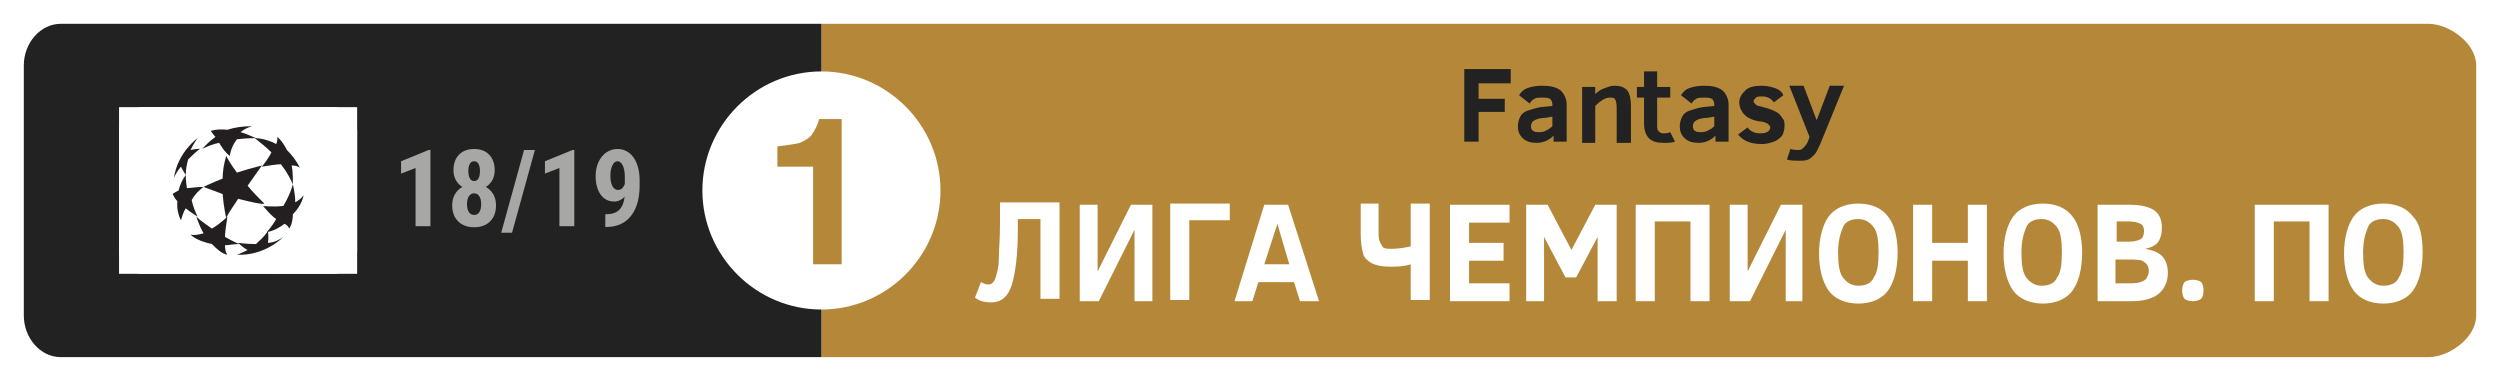 <?xml version="1.0" encoding="UTF-8"?>
<svg width="210px" height="32px" viewBox="0 0 210 32" version="1.1" xmlns="http://www.w3.org/2000/svg" xmlns:xlink="http://www.w3.org/1999/xlink">
    <!-- Generator: Sketch 53.1 (72631) - https://sketchapp.com -->
    <title>LC_play_off-01</title>
    <desc>Created with Sketch.</desc>
    <g id="Page-1" stroke="none" stroke-width="1" fill="none" fill-rule="evenodd">
        <g id="LC_play_off-01">
            <rect id="Rectangle" fill="#FFFFFF" fill-rule="nonzero" x="0" y="0" width="210" height="32"></rect>
            <path d="M204,30 L69,30 L69,2 L204,2 C205.7,2 208,3.6 208,5.5 L208,26.5 C208,28.4 205.7,30 204,30" id="Path" fill="#B58839" fill-rule="nonzero"></path>
            <path d="M69,30 L5.1,30 C3.4,30 2,28.4 2,26.5 L2,5.5 C2,3.6 3.4,2 5.1,2 L69,2 L69,30 Z" id="Path" fill="#222222" fill-rule="nonzero"></path>
            <path d="M79,16 C79,21.5 74.5,26 69,26 C63.5,26 59,21.5 59,16 C59,10.5 63.5,6 69,6 C74.5,6 79,10.5 79,16" id="Path" fill="#FFFFFF" fill-rule="nonzero"></path>
            <g id="Group" transform="translate(81, 17)" fill="#FFFFFF" fill-rule="nonzero">
                <path d="M4.5,1.5 L4.5,2.2 C4.5,4.4 4.3,5.9 4,6.9 C3.7,7.9 3.1,8.4 2.3,8.4 C1.7,8.4 1.3,8.3 0.9,8 L1.4,6.7 C1.6,6.8 1.8,6.9 2,6.9 C2.3,6.9 2.5,6.7 2.6,6.4 C2.7,6.1 2.9,5.5 2.9,4.8 C2.9,4.1 3,3.1 3,1.8 L3,-3.55271368e-15 L8,-3.55271368e-15 L8,8.1 L6.4,8.1 L6.4,1.4 L4.5,1.4 L4.5,1.5 Z" id="Path"></path>
                <polygon id="Path" points="9.7 8.3 9.7 0.2 11.2 0.2 11.2 5.8 14 0.2 15.8 0.2 15.8 8.3 14.3 8.3 14.3 2.3 11.3 8.3 9.7 8.3"></polygon>
                <polygon id="Path" points="18.9 1.5 18.9 8.2 17.3 8.2 17.3 0.1 22.3 0.1 22.3 1.5"></polygon>
                <path d="M22.7,8.3 L25.2,0.2 L27.2,0.2 L29.8,8.3 L28.2,8.3 L27.7,6.7 L24.7,6.7 L24.2,8.3 L22.7,8.3 L22.7,8.3 Z M25.2,5.2 L27.3,5.2 L26.3,1.8 L25.2,5.2 Z" id="Shape"></path>
                <path d="M33.2,0.1 L34.8,0.1 L34.8,2.2 C34.8,2.7 34.8,3.1 34.9,3.3 C35,3.5 35.1,3.7 35.2,3.8 C35.4,3.9 35.6,3.9 35.9,3.9 C36.5,3.9 37,3.8 37.5,3.7 L37.5,0.1 L39.1,0.1 L39.1,8.2 L37.5,8.2 L37.5,5.2 C36.9,5.4 36.3,5.4 35.7,5.4 C35.1,5.4 34.6,5.3 34.2,5.1 C33.9,4.9 33.6,4.7 33.5,4.3 C33.4,3.9 33.3,3.4 33.3,2.7 L33.3,0.1 L33.2,0.1 Z" id="Path"></path>
                <polygon id="Path" points="40.8 8.3 40.8 0.2 45.8 0.2 45.8 1.7 42.4 1.7 42.4 3.4 45.3 3.4 45.3 4.9 42.4 4.9 42.4 6.8 45.8 6.8 45.8 8.3"></polygon>
                <polygon id="Path" points="53.2 8.3 53.2 2.9 51.4 6.3 50.5 6.3 48.7 2.9 48.7 8.3 47.2 8.3 47.2 0.2 49 0.2 51 4 53 0.2 54.8 0.2 54.8 8.3 53.2 8.3"></polygon>
                <polygon id="Path" points="56.4 8.3 56.4 0.2 62.6 0.2 62.6 8.3 61 8.3 61 1.6 58 1.6 58 8.3 56.4 8.3"></polygon>
                <polygon id="Path" points="64.3 8.3 64.3 0.2 65.8 0.2 65.8 5.8 68.6 0.2 70.4 0.2 70.4 8.3 69 8.3 69 2.3 66 8.3 64.3 8.3"></polygon>
                <path d="M78.4,4.2 C78.4,5.6 78.1,6.7 77.6,7.4 C77.1,8.1 76.2,8.5 75.1,8.5 C74,8.5 73.1,8.1 72.6,7.4 C72.1,6.7 71.8,5.6 71.8,4.3 C71.8,3 72.1,1.9 72.6,1.2 C73.1,0.5 74,0.1 75.1,0.1 C76.2,0.1 77.1,0.5 77.6,1.2 C78.1,1.8 78.4,2.9 78.4,4.2 Z M76.8,4.2 C76.8,3.2 76.7,2.5 76.4,2.1 C76.1,1.7 75.7,1.4 75.1,1.4 C74.5,1.4 74,1.6 73.8,2.1 C73.6,2.6 73.4,3.2 73.4,4.2 C73.4,5.2 73.5,5.9 73.8,6.3 C74.1,6.7 74.5,7 75.1,7 C75.7,7 76.2,6.8 76.4,6.3 C76.7,5.9 76.8,5.2 76.8,4.2 Z" id="Shape"></path>
                <polygon id="Path" points="84.3 8.3 84.3 4.9 81.3 4.9 81.3 8.3 79.7 8.3 79.7 0.2 81.3 0.2 81.3 3.4 84.3 3.4 84.3 0.2 85.9 0.2 85.9 8.3 84.3 8.3"></polygon>
                <path d="M93.9,4.2 C93.9,5.6 93.6,6.7 93.1,7.4 C92.6,8.1 91.7,8.5 90.6,8.5 C89.5,8.5 88.6,8.1 88.1,7.4 C87.6,6.7 87.3,5.6 87.3,4.3 C87.3,3 87.6,1.9 88.1,1.2 C88.6,0.5 89.5,0.1 90.6,0.1 C91.7,0.1 92.6,0.5 93.1,1.2 C93.6,1.8 93.9,2.9 93.9,4.2 Z M92.2,4.2 C92.2,3.2 92.1,2.5 91.8,2.1 C91.5,1.7 91.1,1.4 90.5,1.4 C89.9,1.4 89.4,1.6 89.2,2.1 C89,2.6 88.8,3.2 88.8,4.2 C88.8,5.2 88.9,5.9 89.2,6.3 C89.5,6.7 89.9,7 90.5,7 C91.1,7 91.6,6.8 91.8,6.3 C92.1,5.9 92.2,5.2 92.2,4.2 Z" id="Shape"></path>
                <path d="M101.1,5.9 C101.1,6.7 100.8,7.3 100.3,7.7 C99.8,8.1 99,8.3 98.1,8.3 L95.2,8.3 L95.2,0.2 L97.9,0.2 C98.9,0.2 99.6,0.4 100,0.7 C100.4,1 100.6,1.5 100.6,2.1 C100.6,2.6 100.5,3 100.3,3.3 C100.1,3.6 99.7,3.8 99.2,3.9 C99.8,4 100.3,4.2 100.6,4.5 C100.9,4.8 101.1,5.3 101.1,5.9 Z M99.1,2.4 C99.1,2.1 99,1.9 98.8,1.8 C98.6,1.7 98.3,1.6 97.8,1.6 L96.8,1.6 L96.8,3.3 L97.8,3.3 C98.3,3.3 98.6,3.2 98.8,3.1 C99,3 99.1,2.7 99.1,2.4 Z M99.5,5.8 C99.5,5.4 99.4,5.2 99.1,5 C98.9,4.8 98.4,4.8 97.8,4.8 L96.7,4.8 L96.7,6.8 L97.5,6.8 C98.1,6.8 98.5,6.8 98.8,6.7 C99.1,6.6 99.2,6.5 99.3,6.4 C99.4,6.2 99.5,6 99.5,5.8 Z" id="Shape"></path>
                <path d="M104.1,7.4 C104.1,7.7 104,8 103.9,8.1 C103.8,8.2 103.5,8.3 103.2,8.3 C102.9,8.3 102.6,8.2 102.5,8.1 C102.4,8 102.3,7.7 102.3,7.4 C102.3,7.1 102.4,6.8 102.5,6.7 C102.6,6.6 102.9,6.5 103.2,6.5 C103.5,6.5 103.8,6.6 103.9,6.7 C104,6.8 104.1,7.1 104.1,7.4 Z" id="Path"></path>
                <polygon id="Path" points="108.4 8.3 108.4 0.2 114.6 0.2 114.6 8.3 113 8.3 113 1.6 110 1.6 110 8.3 108.4 8.3"></polygon>
                <path d="M122.5,4.2 C122.5,5.6 122.2,6.7 121.7,7.4 C121.2,8.1 120.3,8.5 119.2,8.5 C118.1,8.5 117.2,8.1 116.7,7.4 C116.2,6.7 115.9,5.6 115.9,4.3 C115.9,3 116.2,1.9 116.7,1.2 C117.2,0.5 118.1,0.1 119.2,0.1 C120.3,0.1 121.2,0.5 121.7,1.2 C122.3,1.8 122.5,2.9 122.5,4.2 Z M120.9,4.2 C120.9,3.2 120.8,2.5 120.5,2.1 C120.2,1.7 119.8,1.4 119.2,1.4 C118.6,1.4 118.1,1.6 117.9,2.1 C117.7,2.6 117.5,3.2 117.5,4.2 C117.5,5.2 117.6,5.9 117.9,6.3 C118.2,6.7 118.6,7 119.2,7 C119.8,7 120.3,6.8 120.5,6.3 C120.8,5.9 120.9,5.2 120.9,4.2 Z" id="Shape"></path>
            </g>
            <g id="Group" transform="translate(123, 5)" fill="#222222" fill-rule="nonzero">
                <polygon id="Path" points="1.2 2 1.2 3.3 3.4 3.3 3.4 4.4 1.2 4.4 1.2 6.9 0 6.9 0 0.8 3.9 0.8 3.9 2"></polygon>
                <path d="M7.5,6.9 L7.5,6.4 C7.1,6.8 6.6,7 6.1,7 C5.6,7 5.2,6.9 4.9,6.6 C4.6,6.3 4.5,6 4.5,5.6 C4.5,5.3 4.6,5 4.7,4.8 C4.8,4.6 5,4.4 5.3,4.3 C5.6,4.2 5.9,4.1 6.4,4 L7.4,3.9 L7.4,3.8 C7.4,3.5 7.3,3.4 7.2,3.3 C7,3.2 6.8,3.2 6.5,3.2 C6.3,3.2 6,3.2 5.9,3.3 C5.7,3.4 5.6,3.5 5.5,3.7 L4.6,3 C4.8,2.7 5,2.5 5.3,2.4 C5.6,2.3 6,2.2 6.5,2.2 C7.2,2.2 7.7,2.3 8.1,2.6 C8.4,2.9 8.6,3.3 8.6,3.8 L8.6,6.9 L7.5,6.9 Z M7.4,4.8 L6.8,4.9 C6.4,4.9 6.1,5 5.9,5.1 C5.7,5.2 5.6,5.4 5.6,5.6 C5.6,5.8 5.7,6 5.8,6 C5.9,6.1 6.1,6.1 6.3,6.1 C6.4,6.1 6.6,6.1 6.8,6 C7,5.9 7.2,5.8 7.4,5.6 L7.4,4.8 L7.4,4.8 Z" id="Shape"></path>
                <path d="M12.8,6.9 L12.8,4.4 C12.8,3.9 12.8,3.6 12.7,3.4 C12.6,3.2 12.5,3.2 12.2,3.2 C11.9,3.2 11.5,3.4 11,3.9 L11,7 L9.9,7 L9.9,2.3 L11,2.3 L11,2.9 C11.2,2.7 11.5,2.5 11.8,2.4 C12.1,2.3 12.3,2.2 12.6,2.2 C13.1,2.2 13.4,2.3 13.7,2.6 C13.9,2.9 14,3.3 14,3.9 L14,7 L12.8,7 L12.8,6.9 Z" id="Path"></path>
                <path d="M17.7,6.9 C17.4,7 17.1,7 16.7,7 C16.2,7 15.8,6.9 15.5,6.6 C15.3,6.4 15.1,6 15.1,5.4 L15.1,3.2 L14.5,3.2 L14.5,2.3 L15.1,2.3 L15.1,1 L16.2,1 L16.2,2.3 L17.3,2.3 L17.3,3.2 L16.2,3.2 L16.2,5.4 C16.2,5.7 16.2,5.9 16.3,6 C16.4,6.1 16.5,6.2 16.7,6.2 C16.9,6.2 17.1,6.2 17.3,6.1 L17.7,6.9 Z" id="Path"></path>
                <path d="M21.1,6.9 L21.1,6.4 C20.7,6.8 20.2,7 19.7,7 C19.2,7 18.8,6.9 18.5,6.6 C18.2,6.3 18.1,6 18.1,5.6 C18.1,5.3 18.2,5 18.3,4.8 C18.4,4.6 18.6,4.4 18.9,4.3 C19.2,4.2 19.5,4.1 20,4 L21,3.9 L21,3.8 C21,3.5 20.9,3.4 20.8,3.3 C20.6,3.2 20.4,3.2 20.1,3.2 C19.9,3.2 19.6,3.2 19.5,3.3 C19.3,3.4 19.2,3.5 19.1,3.7 L18.2,3 C18.4,2.7 18.6,2.5 18.9,2.4 C19.2,2.3 19.6,2.2 20.1,2.2 C20.8,2.2 21.3,2.3 21.7,2.6 C22,2.9 22.2,3.3 22.2,3.8 L22.2,6.9 L21.1,6.9 Z M21,4.8 L20.4,4.9 C20,4.9 19.7,5 19.5,5.1 C19.3,5.2 19.2,5.4 19.2,5.6 C19.2,5.8 19.3,6 19.4,6 C19.5,6.1 19.7,6.1 19.9,6.1 C20,6.1 20.2,6.1 20.4,6 C20.6,5.9 20.8,5.8 21,5.6 L21,4.8 L21,4.8 Z" id="Shape"></path>
                <path d="M26.9,5.6 C26.9,5.9 26.8,6.2 26.7,6.4 C26.5,6.6 26.3,6.8 26,6.9 C25.7,7 25.4,7.1 25,7.1 C24,7.1 23.4,6.8 23,6.3 L23.8,5.7 C23.9,5.9 24.1,6 24.3,6.1 C24.5,6.2 24.7,6.2 24.9,6.2 C25.4,6.2 25.7,6 25.7,5.7 C25.7,5.6 25.6,5.5 25.5,5.4 C25.3,5.3 25.1,5.2 24.8,5.2 C24.2,5.1 23.8,4.9 23.5,4.6 C23.3,4.4 23.1,4 23.1,3.6 C23.1,3.2 23.3,2.9 23.6,2.6 C23.9,2.3 24.4,2.2 25,2.2 C25.4,2.2 25.8,2.3 26.1,2.4 C26.4,2.5 26.7,2.7 26.8,3 L26,3.6 C25.8,3.3 25.5,3.1 25,3.1 C24.8,3.1 24.6,3.1 24.5,3.2 C24.4,3.3 24.3,3.4 24.3,3.5 C24.3,3.6 24.4,3.7 24.5,3.8 C24.6,3.9 24.8,3.9 25.1,4 C25.6,4.1 26,4.3 26.2,4.4 C26.4,4.5 26.6,4.7 26.7,4.9 C26.9,5.1 26.9,5.3 26.9,5.6 Z" id="Path"></path>
                <path d="M27.4,7.5 C27.6,7.6 27.9,7.6 28.1,7.6 C28.3,7.6 28.4,7.5 28.5,7.4 C28.6,7.3 28.8,7.1 28.9,6.8 L29,6.5 L27.3,2.2 L28.5,2.2 L29.6,5.1 L30.7,2.2 L31.9,2.2 L29.9,7.1 C29.7,7.5 29.6,7.8 29.4,8 C29.2,8.2 29.1,8.3 28.9,8.4 C28.7,8.5 28.4,8.5 28.1,8.5 C27.8,8.5 27.4,8.5 27.1,8.4 L27.4,7.5 Z" id="Path"></path>
            </g>
            <path d="M68.3,22.2 L68.3,14 L65.3,14 L65.3,12.3 C66.1,12.2 66.8,12.1 67.2,12 C67.6,11.8 68,11.6 68.2,11.3 C68.4,11 68.7,10.5 68.8,10 L70.7,10 L70.7,22.2 L68.3,22.2 Z" id="Path" fill="#B58839" fill-rule="nonzero"></path>
            <g id="Group" transform="translate(10, 9)" fill="#FFFFFF" fill-rule="nonzero">
                <g id="SVGID_1_-link">
                    <path d="M20,12 C20,13.1 19.1,14 18,14 L2,14 C0.9,14 0,13.1 0,12 L0,2 C0,0.9 0.9,0 2,0 L18,0 C19.1,0 20,0.9 20,2 L20,12 Z" id="SVGID_1_"></path>
                </g>
                <g id="Rectangle">
                    <rect x="0" y="0" width="6.7" height="14"></rect>
                    <rect x="6.7" y="0" width="6.7" height="14"></rect>
                    <rect x="13.3" y="0" width="6.7" height="14"></rect>
                </g>
            </g>
            <path d="M20,16.7 L20,16.7 C19.7,17.2 19.3,17.7 19,18.3 C19,18.3 18.8,17.5 18.7,16.3 C18.2,16.1 17.6,15.9 17.1,15.7 C17.1,15.7 17.7,15.4 18.7,15 C18.7,14.4 18.8,13.8 19,13.1 C19,13.1 19.3,13.7 19.9,14.5 C20.5,14.3 21.2,14.1 22,13.9 C22,13.9 21.5,14.6 20.8,15.6 C21.2,16.1 21.7,16.6 22.2,17.1 C22.1,17.2 21.2,17 20,16.7 M25.5,16.4 C25.3,16.7 25.1,16.8 24.8,17 C24.8,16.2 24.6,15.5 24.6,15.5 C24.4,16.2 24.1,16.8 23.8,17.3 C22.9,17.4 22.1,17.3 22.1,17.3 C22.6,17.9 22.9,18.2 23.2,18.4 C22.8,19.1 22.4,19.5 22.4,19.5 C23,19.4 23.5,19.1 23.9,18.8 C24.1,18.9 24.2,19 24.3,19.2 C24.3,19.2 24.6,18.8 24.6,18 C25.4,17.2 25.5,16.4 25.5,16.4 M25.2,14.1 C24.9,13.5 24.5,13 24.1,12.6 C23.7,11.8 23.3,11.5 23.3,11.5 C23.3,11.7 23.3,11.9 23.2,12.1 C22.3,11.6 21.4,11.6 21.4,11.6 C21.9,12 22.4,12.4 22.8,12.8 C22.5,13.4 22,14 22,14 C22.7,13.9 23.2,13.8 23.6,13.8 C24.3,14.7 24.6,15.5 24.6,15.5 C24.6,14.9 24.6,14.4 24.5,13.9 C25,13.9 25.2,14.1 25.2,14.1 M21.5,11.6 C21,11.4 20.6,11.2 20.2,11.1 C20.7,10.7 21.2,10.6 21.2,10.6 C20.4,10.6 19.7,10.7 19.1,10.9 C18.2,10.8 17.7,11 17.7,11 C17.8,11.1 17.9,11.3 18.1,11.5 C17.4,12 17,12.5 17,12.5 C17.4,12.3 17.9,12.1 18.4,12 C18.5,12.1 18.5,12.2 18.6,12.3 C18.9,12.8 19.3,13.1 19.3,13.1 C19.4,12.5 19.6,12.1 19.9,11.7 C20.7,11.6 21.5,11.6 21.5,11.6 M15.8,13.4 C16.1,13.1 16.4,12.8 16.8,12.5 C16.8,12.5 16.4,12.5 16,12.6 C16.3,12 16.6,11.6 16.6,11.6 C16.6,11.6 14.9,12.8 14.6,15 C14.6,15 14.7,14.6 15.2,14 C15.4,14.4 15.6,14.7 15.6,14.7 C15.6,14.2 15.7,13.8 15.8,13.4 M17.1,15.7 C16.5,15.7 16,15.8 15.7,15.8 C15.6,15.2 15.6,14.7 15.6,14.7 C15.3,15.1 15.1,15.6 15,16 C14.6,16.2 14.5,16.3 14.5,16.3 C14.6,16.5 14.7,16.7 14.9,16.9 C14.8,17.8 15.2,18.5 15.2,18.5 C15.3,18.2 15.4,17.8 15.6,17.5 C16.1,17.9 16.6,18.2 16.6,18.2 C16.4,17.8 16.2,17.3 16.1,16.8 C16.5,16.1 17.1,15.7 17.1,15.7 M20.1,20.5 C20.1,20.5 19.6,20.3 18.9,19.9 C18.9,19.5 19,18.9 19.1,18.2 C19.1,18.2 18.5,18.8 17.8,19.2 C17.4,18.9 16.9,18.6 16.5,18.2 C16.5,18.2 16.7,18.9 17.1,19.6 C16.7,19.7 16.3,19.8 16,19.7 C16,19.7 16.4,20.2 17.8,20.5 C18.2,20.9 18.6,21.3 19.1,21.4 C19.1,21.4 18.9,21.2 18.9,20.6 C19.2,20.6 19.6,20.5 20.1,20.5 M22.5,20.4 C22.6,19.9 22.5,19.4 22.5,19.4 C22.2,19.9 21.8,20.2 21.5,20.5 C20.7,20.5 20,20.4 20,20.4 C20,20.4 20.4,20.8 20.8,21 C20.2,21.3 19.9,21.4 19.9,21.4 C22.3,21.5 23.8,19.9 23.8,19.9 C23.4,20.2 22.9,20.4 22.5,20.4" id="Shape" fill="#231F20" fill-rule="nonzero"></path>
            <path d="M36.155,19 L34.907,19 L34.907,14.113 L33.69,14.583 L33.69,13.546 L36.023,12.593 L36.155,12.593 L36.155,19 Z M41.556,14.302 C41.556,14.613 41.49,14.888 41.358,15.128 C41.227,15.369 41.045,15.561 40.813,15.704 C41.077,15.854 41.285,16.059 41.438,16.322 C41.59,16.584 41.666,16.892 41.666,17.247 C41.666,17.815 41.502,18.264 41.174,18.594 C40.846,18.923 40.399,19.088 39.833,19.088 C39.268,19.088 38.818,18.923 38.484,18.594 C38.15,18.264 37.983,17.815 37.983,17.247 C37.983,16.892 38.06,16.583 38.212,16.319 C38.364,16.056 38.574,15.851 38.84,15.704 C38.606,15.561 38.423,15.369 38.291,15.128 C38.159,14.888 38.093,14.613 38.093,14.302 C38.093,13.743 38.25,13.305 38.563,12.988 C38.877,12.672 39.297,12.514 39.825,12.514 C40.358,12.514 40.78,12.673 41.09,12.993 C41.401,13.312 41.556,13.749 41.556,14.302 Z M39.833,18.055 C40.021,18.055 40.165,17.975 40.266,17.816 C40.367,17.656 40.418,17.434 40.418,17.15 C40.418,16.866 40.365,16.643 40.26,16.482 C40.154,16.321 40.009,16.24 39.825,16.24 C39.64,16.24 39.494,16.321 39.387,16.482 C39.281,16.643 39.227,16.866 39.227,17.15 C39.227,17.434 39.281,17.656 39.387,17.816 C39.494,17.975 39.643,18.055 39.833,18.055 Z M40.317,14.368 C40.317,14.119 40.277,13.92 40.196,13.771 C40.115,13.621 39.992,13.546 39.825,13.546 C39.667,13.546 39.546,13.619 39.464,13.764 C39.382,13.909 39.341,14.11 39.341,14.368 C39.341,14.62 39.382,14.823 39.464,14.977 C39.546,15.131 39.669,15.208 39.833,15.208 C39.998,15.208 40.119,15.131 40.198,14.977 C40.277,14.823 40.317,14.62 40.317,14.368 Z M43.011,19.549 L42.101,19.549 L44.021,12.602 L44.931,12.602 L43.011,19.549 Z M48.24,19 L46.992,19 L46.992,14.113 L45.775,14.583 L45.775,13.546 L48.108,12.593 L48.24,12.593 L48.24,19 Z M52.468,16.526 C52.204,16.795 51.916,16.93 51.602,16.93 C51.116,16.93 50.733,16.735 50.453,16.344 C50.173,15.952 50.033,15.43 50.033,14.777 C50.033,14.355 50.112,13.969 50.271,13.619 C50.429,13.269 50.649,12.997 50.932,12.804 C51.215,12.61 51.53,12.514 51.879,12.514 C52.239,12.514 52.56,12.621 52.841,12.834 C53.123,13.048 53.341,13.355 53.496,13.755 C53.651,14.155 53.729,14.61 53.729,15.12 L53.729,15.572 C53.729,16.662 53.49,17.514 53.01,18.128 C52.531,18.741 51.853,19.054 50.974,19.066 L50.846,19.066 L50.846,17.994 L50.93,17.994 C51.416,17.991 51.781,17.865 52.026,17.616 C52.271,17.367 52.418,17.003 52.468,16.526 Z M51.918,15.955 C52.159,15.955 52.348,15.791 52.485,15.462 L52.485,14.891 C52.485,14.472 52.428,14.143 52.314,13.905 C52.2,13.666 52.052,13.546 51.87,13.546 C51.691,13.546 51.547,13.664 51.437,13.9 C51.327,14.136 51.272,14.424 51.272,14.764 C51.272,15.133 51.33,15.424 51.444,15.636 C51.558,15.848 51.716,15.955 51.918,15.955 Z" id="18/19-copy-38" fill="#A7A7A6"></path>
        </g>
    </g>
</svg>